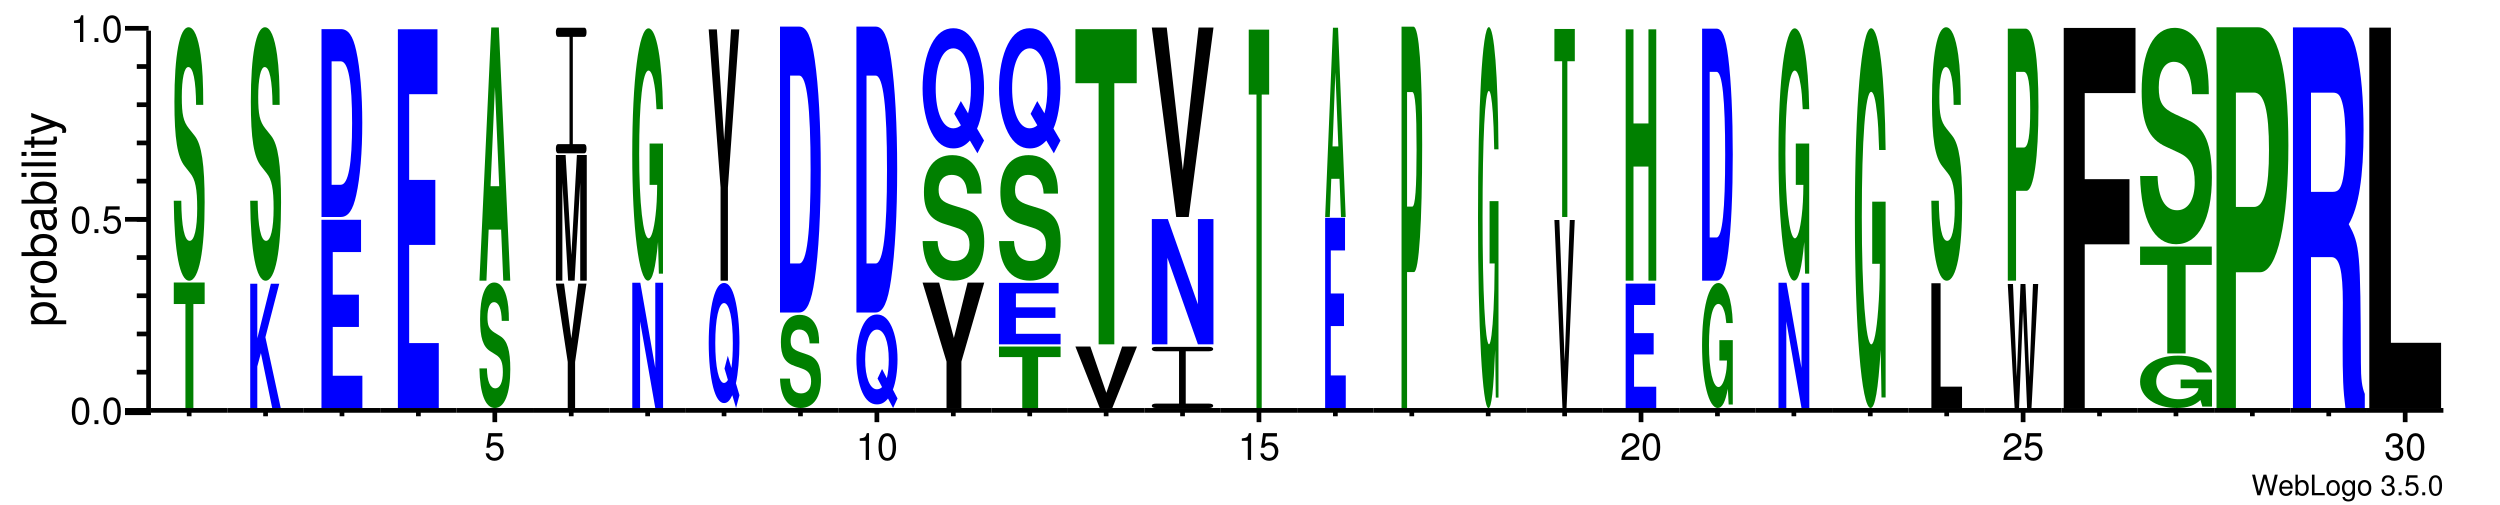 <?xml version="1.0" encoding="UTF-8"?>
<svg xmlns="http://www.w3.org/2000/svg" xmlns:xlink="http://www.w3.org/1999/xlink" width="530pt" height="107pt" viewBox="0 0 530 107" version="1.1" style="background: white" >
<defs>
<g>
<symbol overflow="visible" id="glyph0-0">
<path style="stroke:none;" d="M 4.469 0 L 5.578 -4.375 L 4.953 -4.375 L 4.141 -0.828 L 3.156 -4.375 L 2.547 -4.375 L 1.578 -0.828 L 0.75 -4.375 L 0.125 -4.375 L 1.25 0 L 1.859 0 L 2.844 -3.594 L 3.859 0 Z M 4.469 0 "/>
</symbol>
<symbol overflow="visible" id="glyph0-1">
<path style="stroke:none;" d="M 3.078 -1.406 C 3.078 -1.891 3.047 -2.172 2.953 -2.406 C 2.75 -2.922 2.266 -3.234 1.688 -3.234 C 0.797 -3.234 0.234 -2.562 0.234 -1.531 C 0.234 -0.5 0.781 0.141 1.672 0.141 C 2.391 0.141 2.891 -0.266 3.016 -0.953 L 2.516 -0.953 C 2.375 -0.547 2.094 -0.328 1.688 -0.328 C 1.375 -0.328 1.094 -0.469 0.938 -0.734 C 0.812 -0.906 0.766 -1.094 0.766 -1.406 Z M 0.781 -1.812 C 0.812 -2.391 1.172 -2.766 1.672 -2.766 C 2.172 -2.766 2.547 -2.359 2.547 -1.844 C 2.547 -1.844 2.547 -1.828 2.531 -1.812 Z M 0.781 -1.812 "/>
</symbol>
<symbol overflow="visible" id="glyph0-2">
<path style="stroke:none;" d="M 0.328 -4.375 L 0.328 0 L 0.781 0 L 0.781 -0.406 C 1.016 -0.031 1.328 0.141 1.766 0.141 C 2.594 0.141 3.141 -0.547 3.141 -1.578 C 3.141 -2.609 2.625 -3.234 1.797 -3.234 C 1.359 -3.234 1.062 -3.078 0.828 -2.719 L 0.828 -4.375 Z M 1.703 -2.766 C 2.25 -2.766 2.609 -2.281 2.609 -1.531 C 2.609 -0.812 2.25 -0.328 1.703 -0.328 C 1.172 -0.328 0.828 -0.812 0.828 -1.547 C 0.828 -2.281 1.172 -2.766 1.703 -2.766 Z M 1.703 -2.766 "/>
</symbol>
<symbol overflow="visible" id="glyph0-3">
<path style="stroke:none;" d="M 1.031 -4.375 L 0.484 -4.375 L 0.484 0 L 3.203 0 L 3.203 -0.484 L 1.031 -0.484 Z M 1.031 -4.375 "/>
</symbol>
<symbol overflow="visible" id="glyph0-4">
<path style="stroke:none;" d="M 1.625 -3.234 C 0.75 -3.234 0.219 -2.609 0.219 -1.547 C 0.219 -0.484 0.75 0.141 1.641 0.141 C 2.516 0.141 3.062 -0.484 3.062 -1.531 C 3.062 -2.609 2.531 -3.234 1.625 -3.234 Z M 1.641 -2.766 C 2.203 -2.766 2.531 -2.312 2.531 -1.531 C 2.531 -0.797 2.188 -0.328 1.641 -0.328 C 1.078 -0.328 0.734 -0.781 0.734 -1.547 C 0.734 -2.297 1.078 -2.766 1.641 -2.766 Z M 1.641 -2.766 "/>
</symbol>
<symbol overflow="visible" id="glyph0-5">
<path style="stroke:none;" d="M 2.469 -3.141 L 2.469 -2.688 C 2.219 -3.062 1.906 -3.234 1.516 -3.234 C 0.719 -3.234 0.172 -2.531 0.172 -1.516 C 0.172 -1 0.312 -0.578 0.562 -0.281 C 0.797 -0.016 1.141 0.141 1.469 0.141 C 1.859 0.141 2.141 -0.031 2.422 -0.422 L 2.422 -0.266 C 2.422 0.156 2.375 0.422 2.25 0.594 C 2.109 0.781 1.859 0.891 1.547 0.891 C 1.312 0.891 1.109 0.828 0.984 0.719 C 0.859 0.625 0.812 0.547 0.781 0.359 L 0.281 0.359 C 0.328 0.953 0.797 1.312 1.531 1.312 C 2 1.312 2.406 1.156 2.609 0.906 C 2.844 0.625 2.938 0.219 2.938 -0.516 L 2.938 -3.141 Z M 1.562 -2.766 C 2.109 -2.766 2.422 -2.312 2.422 -1.531 C 2.422 -0.781 2.094 -0.328 1.578 -0.328 C 1.031 -0.328 0.703 -0.781 0.703 -1.547 C 0.703 -2.297 1.031 -2.766 1.562 -2.766 Z M 1.562 -2.766 "/>
</symbol>
<symbol overflow="visible" id="glyph0-6">
<path style="stroke:none;" d=""/>
</symbol>
<symbol overflow="visible" id="glyph0-7">
<path style="stroke:none;" d="M 1.328 -1.953 L 1.609 -1.953 C 2.203 -1.953 2.5 -1.688 2.5 -1.188 C 2.5 -0.641 2.172 -0.328 1.609 -0.328 C 1.031 -0.328 0.75 -0.625 0.719 -1.234 L 0.188 -1.234 C 0.219 -0.891 0.281 -0.672 0.375 -0.484 C 0.594 -0.078 1.016 0.141 1.594 0.141 C 2.469 0.141 3.031 -0.391 3.031 -1.188 C 3.031 -1.734 2.828 -2.031 2.312 -2.203 C 2.719 -2.359 2.906 -2.656 2.906 -3.078 C 2.906 -3.812 2.422 -4.25 1.609 -4.25 C 0.75 -4.25 0.297 -3.781 0.281 -2.875 L 0.812 -2.875 C 0.812 -3.141 0.844 -3.281 0.906 -3.406 C 1.031 -3.641 1.297 -3.797 1.625 -3.797 C 2.094 -3.797 2.375 -3.516 2.375 -3.062 C 2.375 -2.766 2.266 -2.594 2.031 -2.484 C 1.891 -2.438 1.703 -2.406 1.328 -2.406 Z M 1.328 -1.953 "/>
</symbol>
<symbol overflow="visible" id="glyph0-8">
<path style="stroke:none;" d="M 1.141 -0.625 L 0.516 -0.625 L 0.516 0 L 1.141 0 Z M 1.141 -0.625 "/>
</symbol>
<symbol overflow="visible" id="glyph0-9">
<path style="stroke:none;" d="M 2.859 -4.25 L 0.656 -4.25 L 0.344 -1.938 L 0.828 -1.938 C 1.078 -2.234 1.281 -2.328 1.609 -2.328 C 2.172 -2.328 2.531 -1.938 2.531 -1.312 C 2.531 -0.703 2.188 -0.328 1.609 -0.328 C 1.141 -0.328 0.859 -0.562 0.734 -1.047 L 0.203 -1.047 C 0.281 -0.703 0.344 -0.531 0.469 -0.375 C 0.703 -0.047 1.141 0.141 1.625 0.141 C 2.484 0.141 3.078 -0.484 3.078 -1.391 C 3.078 -2.219 2.516 -2.797 1.703 -2.797 C 1.406 -2.797 1.156 -2.719 0.922 -2.547 L 1.094 -3.734 L 2.859 -3.734 Z M 2.859 -4.25 "/>
</symbol>
<symbol overflow="visible" id="glyph0-10">
<path style="stroke:none;" d="M 1.656 -4.25 C 1.25 -4.25 0.891 -4.078 0.672 -3.781 C 0.391 -3.406 0.266 -2.844 0.266 -2.062 C 0.266 -0.625 0.734 0.141 1.656 0.141 C 2.547 0.141 3.047 -0.625 3.047 -2.016 C 3.047 -2.844 2.906 -3.406 2.625 -3.781 C 2.406 -4.094 2.047 -4.25 1.656 -4.25 Z M 1.656 -3.781 C 2.219 -3.781 2.5 -3.203 2.5 -2.062 C 2.5 -0.859 2.219 -0.297 1.641 -0.297 C 1.078 -0.297 0.797 -0.891 0.797 -2.047 C 0.797 -3.219 1.078 -3.781 1.656 -3.781 Z M 1.656 -3.781 "/>
</symbol>
<symbol overflow="visible" id="glyph1-0">
<path style="stroke:none;" d="M 2.203 -5.672 C 1.672 -5.672 1.188 -5.438 0.891 -5.047 C 0.531 -4.547 0.344 -3.797 0.344 -2.75 C 0.344 -0.828 0.984 0.188 2.203 0.188 C 3.406 0.188 4.062 -0.828 4.062 -2.703 C 4.062 -3.797 3.875 -4.531 3.5 -5.047 C 3.203 -5.453 2.734 -5.672 2.203 -5.672 Z M 2.203 -5.047 C 2.953 -5.047 3.344 -4.281 3.344 -2.766 C 3.344 -1.156 2.969 -0.406 2.188 -0.406 C 1.438 -0.406 1.062 -1.188 1.062 -2.734 C 1.062 -4.281 1.438 -5.047 2.203 -5.047 Z M 2.203 -5.047 "/>
</symbol>
<symbol overflow="visible" id="glyph1-1">
<path style="stroke:none;" d="M 1.531 -0.828 L 0.703 -0.828 L 0.703 0 L 1.531 0 Z M 1.531 -0.828 "/>
</symbol>
<symbol overflow="visible" id="glyph1-2">
<path style="stroke:none;" d="M 3.812 -5.672 L 0.875 -5.672 L 0.453 -2.578 L 1.109 -2.578 C 1.438 -2.969 1.703 -3.109 2.141 -3.109 C 2.906 -3.109 3.391 -2.594 3.391 -1.75 C 3.391 -0.938 2.906 -0.438 2.141 -0.438 C 1.531 -0.438 1.156 -0.75 0.984 -1.391 L 0.281 -1.391 C 0.375 -0.922 0.453 -0.703 0.625 -0.5 C 0.938 -0.062 1.516 0.188 2.156 0.188 C 3.297 0.188 4.109 -0.641 4.109 -1.844 C 4.109 -2.969 3.359 -3.734 2.266 -3.734 C 1.875 -3.734 1.547 -3.625 1.219 -3.391 L 1.453 -4.969 L 3.812 -4.969 Z M 3.812 -5.672 "/>
</symbol>
<symbol overflow="visible" id="glyph1-3">
<path style="stroke:none;" d="M 2.078 -4.047 L 2.078 0 L 2.781 0 L 2.781 -5.672 L 2.312 -5.672 C 2.062 -4.797 1.906 -4.688 0.812 -4.547 L 0.812 -4.047 Z M 2.078 -4.047 "/>
</symbol>
<symbol overflow="visible" id="glyph1-4">
<path style="stroke:none;" d="M 4.047 -0.703 L 1.062 -0.703 C 1.141 -1.156 1.391 -1.453 2.094 -1.859 L 2.891 -2.297 C 3.688 -2.734 4.094 -3.312 4.094 -4.016 C 4.094 -4.484 3.891 -4.922 3.562 -5.219 C 3.219 -5.531 2.812 -5.672 2.266 -5.672 C 1.547 -5.672 1.016 -5.422 0.703 -4.938 C 0.5 -4.625 0.422 -4.281 0.406 -3.703 L 1.109 -3.703 C 1.125 -4.094 1.172 -4.312 1.266 -4.5 C 1.453 -4.844 1.828 -5.062 2.25 -5.062 C 2.891 -5.062 3.375 -4.594 3.375 -3.984 C 3.375 -3.547 3.109 -3.156 2.594 -2.875 L 1.859 -2.453 C 0.688 -1.781 0.344 -1.25 0.266 0 L 4.047 0 Z M 4.047 -0.703 "/>
</symbol>
<symbol overflow="visible" id="glyph1-5">
<path style="stroke:none;" d="M 1.766 -2.594 L 1.859 -2.594 L 2.156 -2.609 C 2.922 -2.609 3.328 -2.25 3.328 -1.578 C 3.328 -0.859 2.891 -0.438 2.156 -0.438 C 1.391 -0.438 1.016 -0.828 0.953 -1.641 L 0.25 -1.641 C 0.281 -1.188 0.375 -0.891 0.5 -0.641 C 0.797 -0.094 1.359 0.188 2.125 0.188 C 3.297 0.188 4.047 -0.516 4.047 -1.578 C 4.047 -2.297 3.766 -2.703 3.094 -2.938 C 3.609 -3.141 3.875 -3.547 3.875 -4.109 C 3.875 -5.094 3.234 -5.672 2.156 -5.672 C 1.016 -5.672 0.406 -5.047 0.375 -3.844 L 1.078 -3.844 C 1.094 -4.188 1.125 -4.375 1.203 -4.547 C 1.375 -4.859 1.719 -5.062 2.156 -5.062 C 2.781 -5.062 3.156 -4.688 3.156 -4.094 C 3.156 -3.688 3.016 -3.453 2.703 -3.312 C 2.516 -3.234 2.266 -3.203 1.766 -3.203 Z M 1.766 -2.594 "/>
</symbol>
<symbol overflow="visible" id="glyph2-0">
<path style="stroke:none;" d="M 2.188 -0.547 L 2.188 -1.375 L -0.547 -1.375 C -0.016 -1.812 0.234 -2.312 0.234 -2.984 C 0.234 -4.344 -0.859 -5.234 -2.531 -5.234 C -4.297 -5.234 -5.391 -4.375 -5.391 -2.984 C -5.391 -2.266 -5.062 -1.703 -4.453 -1.312 L -5.234 -1.312 L -5.234 -0.547 Z M -4.609 -2.844 C -4.609 -3.766 -3.797 -4.359 -2.547 -4.359 C -1.359 -4.359 -0.547 -3.75 -0.547 -2.844 C -0.547 -1.953 -1.344 -1.375 -2.578 -1.375 C -3.812 -1.375 -4.609 -1.953 -4.609 -2.844 Z M -4.609 -2.844 "/>
</symbol>
<symbol overflow="visible" id="glyph2-1">
<path style="stroke:none;" d="M -5.234 -0.688 L 0 -0.688 L 0 -1.531 L -2.719 -1.531 C -3.469 -1.531 -3.953 -1.719 -4.25 -2.125 C -4.438 -2.375 -4.5 -2.625 -4.516 -3.203 L -5.359 -3.203 C -5.375 -3.062 -5.391 -3 -5.391 -2.891 C -5.391 -2.344 -5.062 -1.938 -4.297 -1.453 L -5.234 -1.453 Z M -5.234 -0.688 "/>
</symbol>
<symbol overflow="visible" id="glyph2-2">
<path style="stroke:none;" d="M -5.391 -2.719 C -5.391 -1.25 -4.344 -0.359 -2.578 -0.359 C -0.812 -0.359 0.234 -1.234 0.234 -2.734 C 0.234 -4.203 -0.812 -5.094 -2.547 -5.094 C -4.344 -5.094 -5.391 -4.234 -5.391 -2.719 Z M -4.625 -2.734 C -4.625 -3.672 -3.844 -4.234 -2.547 -4.234 C -1.312 -4.234 -0.547 -3.656 -0.547 -2.734 C -0.547 -1.797 -1.312 -1.234 -2.578 -1.234 C -3.844 -1.234 -4.625 -1.797 -4.625 -2.734 Z M -4.625 -2.734 "/>
</symbol>
<symbol overflow="visible" id="glyph2-3">
<path style="stroke:none;" d="M -7.297 -0.547 L 0 -0.547 L 0 -1.297 L -0.672 -1.297 C -0.062 -1.688 0.234 -2.219 0.234 -2.953 C 0.234 -4.328 -0.906 -5.234 -2.641 -5.234 C -4.344 -5.234 -5.391 -4.375 -5.391 -2.984 C -5.391 -2.266 -5.125 -1.766 -4.531 -1.375 L -7.297 -1.375 Z M -4.609 -2.828 C -4.609 -3.766 -3.797 -4.359 -2.547 -4.359 C -1.359 -4.359 -0.547 -3.734 -0.547 -2.828 C -0.547 -1.953 -1.344 -1.375 -2.578 -1.375 C -3.812 -1.375 -4.609 -1.953 -4.609 -2.828 Z M -4.609 -2.828 "/>
</symbol>
<symbol overflow="visible" id="glyph2-4">
<path style="stroke:none;" d="M -0.484 -5.344 C -0.469 -5.266 -0.469 -5.219 -0.469 -5.172 C -0.469 -4.875 -0.625 -4.719 -0.875 -4.719 L -3.953 -4.719 C -4.891 -4.719 -5.391 -4.047 -5.391 -2.75 C -5.391 -1.984 -5.172 -1.359 -4.781 -1.016 C -4.516 -0.766 -4.203 -0.672 -3.688 -0.656 L -3.688 -1.484 C -4.328 -1.562 -4.625 -1.938 -4.625 -2.719 C -4.625 -3.469 -4.344 -3.891 -3.844 -3.891 L -3.625 -3.891 C -3.266 -3.891 -3.125 -3.688 -3.047 -3.016 C -2.891 -1.844 -2.844 -1.656 -2.719 -1.344 C -2.469 -0.734 -2 -0.422 -1.312 -0.422 C -0.375 -0.422 0.234 -1.078 0.234 -2.141 C 0.234 -2.797 0 -3.328 -0.547 -3.922 C -0.016 -3.984 0.234 -4.234 0.234 -4.781 C 0.234 -4.953 0.203 -5.078 0.141 -5.344 Z M -1.656 -3.891 C -1.375 -3.891 -1.203 -3.812 -0.969 -3.562 C -0.656 -3.219 -0.5 -2.812 -0.5 -2.312 C -0.5 -1.672 -0.812 -1.297 -1.344 -1.297 C -1.891 -1.297 -2.172 -1.656 -2.297 -2.547 C -2.422 -3.438 -2.453 -3.609 -2.594 -3.891 Z M -1.656 -3.891 "/>
</symbol>
<symbol overflow="visible" id="glyph2-5">
<path style="stroke:none;" d="M -5.234 -1.5 L -5.234 -0.672 L 0 -0.672 L 0 -1.5 Z M -7.297 -1.5 L -7.297 -0.656 L -6.234 -0.656 L -6.234 -1.5 Z M -7.297 -1.5 "/>
</symbol>
<symbol overflow="visible" id="glyph2-6">
<path style="stroke:none;" d="M -7.297 -1.516 L -7.297 -0.688 L 0 -0.688 L 0 -1.516 Z M -7.297 -1.516 "/>
</symbol>
<symbol overflow="visible" id="glyph2-7">
<path style="stroke:none;" d="M -5.234 -2.547 L -5.234 -1.688 L -6.688 -1.688 L -6.688 -0.844 L -5.234 -0.844 L -5.234 -0.141 L -4.562 -0.141 L -4.562 -0.844 L -0.594 -0.844 C -0.062 -0.844 0.234 -1.203 0.234 -1.859 C 0.234 -2.062 0.203 -2.266 0.156 -2.547 L -0.547 -2.547 C -0.516 -2.438 -0.5 -2.297 -0.5 -2.141 C -0.5 -1.781 -0.594 -1.688 -0.969 -1.688 L -4.562 -1.688 L -4.562 -2.547 Z M -5.234 -2.547 "/>
</symbol>
<symbol overflow="visible" id="glyph2-8">
<path style="stroke:none;" d="M -5.234 -3.875 L -1.156 -2.438 L -5.234 -1.094 L -5.234 -0.203 L 0.016 -1.969 L 0.844 -1.656 C 1.219 -1.516 1.359 -1.328 1.359 -0.984 C 1.359 -0.859 1.344 -0.719 1.297 -0.547 L 2.047 -0.547 C 2.141 -0.703 2.188 -0.875 2.188 -1.094 C 2.188 -1.375 2.094 -1.656 1.938 -1.875 C 1.734 -2.141 1.516 -2.297 1.094 -2.453 L -5.234 -4.781 Z M -5.234 -3.875 "/>
</symbol>
<symbol overflow="visible" id="glyph3-0">
<path style="stroke:none;" d="M 4.312 -22.047 L 6.703 -22.047 L 6.703 -26.609 L 0.156 -26.609 L 0.156 -22.047 L 2.625 -22.047 L 2.625 0 L 4.312 0 Z M 4.312 -22.047 "/>
</symbol>
<symbol overflow="visible" id="glyph4-0">
<path style="stroke:none;" d="M 6.594 -35.656 C 6.594 -40.359 6.438 -43.453 6.047 -46.266 C 5.516 -50.062 4.625 -52.109 3.484 -52.109 C 1.594 -52.109 0.484 -46.344 0.484 -36.359 C 0.484 -28.406 1.109 -24.547 2.719 -22.578 L 3.828 -21.172 C 4.922 -19.828 5.312 -17.859 5.312 -13.719 C 5.312 -9.422 4.703 -6.828 3.719 -6.828 C 2.609 -6.828 1.984 -9.844 1.938 -15.328 L 0.344 -15.328 C 0.453 -4.359 1.609 1.625 3.625 1.625 C 5.672 1.625 6.891 -4.578 6.891 -14.984 C 6.891 -23.062 6.25 -27.281 4.781 -29.109 L 3.547 -30.656 C 2.375 -32.141 2.047 -33.609 2.047 -37.344 C 2.047 -41.203 2.578 -43.672 3.422 -43.672 C 4.453 -43.672 5.031 -40.859 5.078 -35.656 Z M 6.594 -35.656 "/>
</symbol>
<symbol overflow="visible" id="glyph5-0">
<path style="stroke:none;" d="M 2.25 -8.812 L 3.016 -11.641 L 5.406 0 L 7.219 0 L 3.969 -15 L 6.906 -26.344 L 5.125 -26.344 L 2.25 -14.781 L 2.25 -26.344 L 0.75 -26.344 L 0.75 0 L 2.25 0 Z M 2.25 -8.812 "/>
</symbol>
<symbol overflow="visible" id="glyph6-0">
<path style="stroke:none;" d="M 3.641 -17.188 L 9.188 -17.188 L 9.188 -24.031 L 3.641 -24.031 L 3.641 -33.062 L 9.641 -33.062 L 9.641 -39.906 L 1.25 -39.906 L 1.25 0 L 9.922 0 L 9.922 -6.844 L 3.641 -6.844 Z M 3.641 -17.188 "/>
</symbol>
<symbol overflow="visible" id="glyph7-0">
<path style="stroke:none;" d="M 1.109 0 L 5.188 0 C 6.766 0 7.766 -1.422 8.469 -4.641 C 9.297 -8.359 9.75 -13.766 9.75 -19.938 C 9.75 -26.062 9.297 -31.469 8.469 -35.234 C 7.766 -38.453 6.781 -39.828 5.188 -39.828 L 1.109 -39.828 Z M 3.25 -6.828 L 3.25 -33 L 5.188 -33 C 6.797 -33 7.594 -28.672 7.594 -19.891 C 7.594 -11.141 6.797 -6.828 5.188 -6.828 Z M 3.25 -6.828 "/>
</symbol>
<symbol overflow="visible" id="glyph8-0">
<path style="stroke:none;" d="M 3.641 -34.578 L 9.188 -34.578 L 9.188 -48.359 L 3.641 -48.359 L 3.641 -66.531 L 9.641 -66.531 L 9.641 -80.297 L 1.25 -80.297 L 1.25 0 L 9.922 0 L 9.922 -13.766 L 3.641 -13.766 Z M 3.641 -34.578 "/>
</symbol>
<symbol overflow="visible" id="glyph9-0">
<path style="stroke:none;" d="M 6.594 -17.672 C 6.594 -20 6.438 -21.531 6.047 -22.922 C 5.516 -24.812 4.625 -25.812 3.484 -25.812 C 1.594 -25.812 0.484 -22.969 0.484 -18.016 C 0.484 -14.078 1.109 -12.156 2.719 -11.188 L 3.828 -10.484 C 4.922 -9.828 5.312 -8.844 5.312 -6.797 C 5.312 -4.672 4.703 -3.375 3.719 -3.375 C 2.609 -3.375 1.984 -4.875 1.938 -7.594 L 0.344 -7.594 C 0.453 -2.156 1.609 0.797 3.625 0.797 C 5.672 0.797 6.891 -2.266 6.891 -7.422 C 6.891 -11.422 6.25 -13.516 4.781 -14.422 L 3.547 -15.188 C 2.375 -15.922 2.047 -16.656 2.047 -18.5 C 2.047 -20.422 2.578 -21.641 3.422 -21.641 C 4.453 -21.641 5.031 -20.25 5.078 -17.672 Z M 6.594 -17.672 "/>
</symbol>
<symbol overflow="visible" id="glyph10-0">
<path style="stroke:none;" d="M 4.844 -10.828 L 5.297 0 L 6.781 0 L 4.359 -53.672 L 2.75 -53.672 L 0.25 0 L 1.734 0 L 2.203 -10.828 Z M 4.438 -20.031 L 2.609 -20.031 L 3.531 -41.016 Z M 4.438 -20.031 "/>
</symbol>
<symbol overflow="visible" id="glyph11-0">
<path style="stroke:none;" d="M 4.359 -9.766 L 6.766 -26.375 L 5.016 -26.375 L 3.562 -14.734 L 2.016 -26.375 L 0.281 -26.375 L 2.797 -9.766 L 2.797 0 L 4.359 0 Z M 4.359 -9.766 "/>
</symbol>
<symbol overflow="visible" id="glyph12-0">
<path style="stroke:none;" d="M 1.984 -20.766 L 3.203 0 L 4.578 0 L 5.766 -20.766 L 5.766 0 L 7.156 0 L 7.156 -26.641 L 5.062 -26.641 L 3.891 -5.453 L 2.672 -26.641 L 0.609 -26.641 L 0.609 0 L 1.984 0 Z M 1.984 -20.766 "/>
</symbol>
<symbol overflow="visible" id="glyph13-0">
<path style="stroke:none;" d="M 5.547 -24.688 L 7.953 -24.688 C 8.297 -24.688 8.453 -25.016 8.453 -25.688 C 8.453 -26.297 8.297 -26.625 7.953 -26.625 L 2.422 -26.625 C 2.109 -26.625 1.953 -26.297 1.953 -25.688 C 1.953 -25.016 2.109 -24.688 2.422 -24.688 L 4.844 -24.688 L 4.844 -1.938 L 2.422 -1.938 C 2.109 -1.938 1.953 -1.609 1.953 -1 C 1.953 -0.328 2.109 0 2.422 0 L 7.953 0 C 8.266 0 8.453 -0.328 8.453 -1 C 8.453 -1.609 8.297 -1.938 7.953 -1.938 L 5.547 -1.938 Z M 5.547 -24.688 "/>
</symbol>
<symbol overflow="visible" id="glyph14-0">
<path style="stroke:none;" d="M 5.625 0 L 7.281 0 L 7.281 -26.562 L 5.625 -26.562 L 5.625 -8.484 L 2.453 -26.562 L 0.75 -26.562 L 0.75 0 L 2.406 0 L 2.406 -18.359 Z M 5.625 0 "/>
</symbol>
<symbol overflow="visible" id="glyph15-0">
<path style="stroke:none;" d="M 6.922 -27.453 L 4.078 -27.453 L 4.078 -18.688 L 5.688 -18.688 C 5.656 -15.828 5.562 -14.078 5.344 -12.25 C 5 -9.172 4.453 -7.359 3.891 -7.359 C 2.719 -7.359 1.875 -14.766 1.875 -25.281 C 1.875 -36.266 2.625 -42.922 3.859 -42.922 C 4.359 -42.922 4.797 -41.875 5.109 -39.844 C 5.312 -38.578 5.422 -37.391 5.547 -34.734 L 6.922 -34.734 C 6.75 -45.234 5.562 -51.875 3.844 -51.875 C 1.797 -51.875 0.406 -41.031 0.406 -25.141 C 0.406 -9.656 1.812 1.609 3.734 1.609 C 4.688 1.609 5.328 -0.844 5.875 -6.578 L 6.047 0.141 L 6.922 0.141 Z M 6.922 -27.453 "/>
</symbol>
<symbol overflow="visible" id="glyph16-0">
<path style="stroke:none;" d="M 6.172 -3.438 C 6.625 -5.438 6.922 -8.766 6.922 -12.031 C 6.922 -15.609 6.562 -19.047 5.969 -21.344 C 5.391 -23.609 4.625 -24.703 3.656 -24.703 C 2.688 -24.703 1.938 -23.609 1.344 -21.344 C 0.75 -19.047 0.406 -15.609 0.406 -11.969 C 0.406 -8.344 0.75 -4.906 1.344 -2.594 C 1.938 -0.328 2.703 0.766 3.656 0.766 C 4.359 0.766 4.875 0.266 5.406 -0.906 L 6.203 1.797 L 6.922 -0.906 Z M 4.453 -9.266 L 3.75 -6.562 L 4.469 -4.141 C 4.25 -3.734 3.938 -3.5 3.641 -3.5 C 2.531 -3.5 1.797 -6.875 1.797 -11.969 C 1.797 -17.078 2.531 -20.438 3.656 -20.438 C 4.797 -20.438 5.516 -17.109 5.516 -11.938 C 5.516 -9.938 5.422 -8.141 5.219 -6.672 Z M 4.453 -9.266 "/>
</symbol>
<symbol overflow="visible" id="glyph17-0">
<path style="stroke:none;" d="M 4.359 -19.734 L 6.766 -53.266 L 5.016 -53.266 L 3.562 -29.734 L 2.016 -53.266 L 0.281 -53.266 L 2.797 -19.734 L 2.797 0 L 4.359 0 Z M 4.359 -19.734 "/>
</symbol>
<symbol overflow="visible" id="glyph18-0">
<path style="stroke:none;" d="M 8.766 -13.109 C 8.766 -14.828 8.562 -15.969 8.031 -17 C 7.328 -18.406 6.156 -19.156 4.641 -19.156 C 2.109 -19.156 0.656 -17.031 0.656 -13.359 C 0.656 -10.438 1.469 -9.016 3.609 -8.297 L 5.094 -7.781 C 6.531 -7.281 7.062 -6.562 7.062 -5.047 C 7.062 -3.469 6.266 -2.5 4.938 -2.5 C 3.469 -2.5 2.641 -3.625 2.578 -5.641 L 0.469 -5.641 C 0.594 -1.609 2.141 0.594 4.828 0.594 C 7.547 0.594 9.156 -1.688 9.156 -5.5 C 9.156 -8.484 8.312 -10.031 6.359 -10.703 L 4.719 -11.266 C 3.172 -11.812 2.719 -12.359 2.719 -13.719 C 2.719 -15.141 3.422 -16.047 4.531 -16.047 C 5.906 -16.047 6.672 -15.016 6.75 -13.109 Z M 8.766 -13.109 "/>
</symbol>
<symbol overflow="visible" id="glyph19-0">
<path style="stroke:none;" d="M 1.109 0 L 5.188 0 C 6.766 0 7.766 -2.156 8.469 -7.062 C 9.297 -12.719 9.75 -20.953 9.75 -30.344 C 9.75 -39.656 9.297 -47.891 8.469 -53.625 C 7.766 -58.531 6.781 -60.609 5.188 -60.609 L 1.109 -60.609 Z M 3.25 -10.391 L 3.25 -50.219 L 5.188 -50.219 C 6.797 -50.219 7.594 -43.656 7.594 -30.266 C 7.594 -16.953 6.797 -10.391 5.188 -10.391 Z M 3.25 -10.391 "/>
</symbol>
<symbol overflow="visible" id="glyph20-0">
<path style="stroke:none;" d="M 8.266 -2.562 C 8.875 -4.062 9.25 -6.562 9.25 -9 C 9.25 -11.672 8.781 -14.234 7.984 -15.953 C 7.203 -17.656 6.188 -18.484 4.891 -18.484 C 3.609 -18.484 2.578 -17.656 1.797 -15.953 C 1 -14.234 0.531 -11.672 0.531 -8.953 C 0.531 -6.234 1 -3.672 1.797 -1.938 C 2.578 -0.25 3.609 0.578 4.891 0.578 C 5.828 0.578 6.516 0.203 7.234 -0.672 L 8.312 1.344 L 9.25 -0.672 Z M 5.969 -6.938 L 5.016 -4.906 L 5.969 -3.094 C 5.688 -2.797 5.281 -2.625 4.875 -2.625 C 3.391 -2.625 2.391 -5.141 2.391 -8.953 C 2.391 -12.766 3.391 -15.281 4.891 -15.281 C 6.406 -15.281 7.391 -12.797 7.391 -8.922 C 7.391 -7.438 7.25 -6.078 6.984 -4.984 Z M 5.969 -6.938 "/>
</symbol>
<symbol overflow="visible" id="glyph21-0">
<path style="stroke:none;" d="M 8.797 -9.844 L 13.641 -26.594 L 10.109 -26.594 L 7.203 -14.844 L 4.078 -26.594 L 0.562 -26.594 L 5.641 -9.844 L 5.641 0 L 8.797 0 Z M 8.797 -9.844 "/>
</symbol>
<symbol overflow="visible" id="glyph22-0">
<path style="stroke:none;" d="M 13.203 -17.656 C 13.203 -19.984 12.875 -21.531 12.094 -22.922 C 11.031 -24.797 9.266 -25.812 6.984 -25.812 C 3.172 -25.812 0.984 -22.953 0.984 -18 C 0.984 -14.078 2.219 -12.156 5.438 -11.188 L 7.656 -10.484 C 9.828 -9.828 10.641 -8.844 10.641 -6.797 C 10.641 -4.672 9.422 -3.375 7.438 -3.375 C 5.219 -3.375 3.984 -4.875 3.875 -7.594 L 0.703 -7.594 C 0.891 -2.156 3.219 0.797 7.266 0.797 C 11.359 0.797 13.766 -2.266 13.766 -7.422 C 13.766 -11.422 12.5 -13.516 9.562 -14.422 L 7.094 -15.188 C 4.766 -15.922 4.094 -16.641 4.094 -18.5 C 4.094 -20.406 5.156 -21.625 6.828 -21.625 C 8.891 -21.625 10.047 -20.234 10.156 -17.656 Z M 13.203 -17.656 "/>
</symbol>
<symbol overflow="visible" id="glyph23-0">
<path style="stroke:none;" d="M 12.344 -3.438 C 13.25 -5.438 13.828 -8.781 13.828 -12.047 C 13.828 -15.609 13.125 -19.047 11.938 -21.344 C 10.766 -23.625 9.25 -24.719 7.312 -24.719 C 5.391 -24.719 3.859 -23.625 2.688 -21.344 C 1.5 -19.047 0.797 -15.609 0.797 -11.969 C 0.797 -8.344 1.5 -4.906 2.688 -2.609 C 3.859 -0.328 5.406 0.766 7.312 0.766 C 8.703 0.766 9.75 0.266 10.828 -0.906 L 12.422 1.797 L 13.828 -0.906 Z M 8.906 -9.281 L 7.5 -6.578 L 8.922 -4.141 C 8.5 -3.734 7.891 -3.5 7.297 -3.5 C 5.062 -3.5 3.578 -6.875 3.578 -11.969 C 3.578 -17.078 5.062 -20.453 7.312 -20.453 C 9.578 -20.453 11.047 -17.109 11.047 -11.938 C 11.047 -9.938 10.844 -8.141 10.438 -6.672 Z M 8.906 -9.281 "/>
</symbol>
<symbol overflow="visible" id="glyph24-0">
<path style="stroke:none;" d="M 8.609 -10.797 L 13.375 -10.797 L 13.375 -13.031 L 0.312 -13.031 L 0.312 -10.797 L 5.25 -10.797 L 5.25 0 L 8.609 0 Z M 8.609 -10.797 "/>
</symbol>
<symbol overflow="visible" id="glyph25-0">
<path style="stroke:none;" d="M 5.484 -5.609 L 13.859 -5.609 L 13.859 -7.844 L 5.484 -7.844 L 5.484 -10.797 L 14.531 -10.797 L 14.531 -13.031 L 1.891 -13.031 L 1.891 0 L 14.953 0 L 14.953 -2.234 L 5.484 -2.234 Z M 5.484 -5.609 "/>
</symbol>
<symbol overflow="visible" id="glyph26-0">
<path style="stroke:none;" d="M 8.328 0 L 13.562 -13.031 L 10.406 -13.031 L 7.062 -3.219 L 3.672 -13.031 L 0.5 -13.031 L 5.656 0 Z M 8.328 0 "/>
</symbol>
<symbol overflow="visible" id="glyph27-0">
<path style="stroke:none;" d="M 8.562 -55.359 L 13.312 -55.359 L 13.312 -66.812 L 0.312 -66.812 L 0.312 -55.359 L 5.234 -55.359 L 5.234 0 L 8.562 0 Z M 8.562 -55.359 "/>
</symbol>
<symbol overflow="visible" id="glyph28-0">
<path style="stroke:none;" d="M 11.125 -12.031 L 15.969 -12.031 C 16.625 -12.031 16.938 -12.188 16.938 -12.516 C 16.938 -12.812 16.625 -12.969 15.969 -12.969 L 4.875 -12.969 C 4.25 -12.969 3.938 -12.812 3.938 -12.516 C 3.938 -12.188 4.25 -12.031 4.875 -12.031 L 9.703 -12.031 L 9.703 -0.938 L 4.875 -0.938 C 4.25 -0.938 3.938 -0.781 3.938 -0.484 C 3.938 -0.156 4.25 0 4.875 0 L 15.969 0 C 16.594 0 16.938 -0.156 16.938 -0.484 C 16.938 -0.781 16.625 -0.938 15.969 -0.938 L 11.125 -0.938 Z M 11.125 -12.031 "/>
</symbol>
<symbol overflow="visible" id="glyph29-0">
<path style="stroke:none;" d="M 11.266 0 L 14.562 0 L 14.562 -26.562 L 11.266 -26.562 L 11.266 -8.484 L 4.891 -26.562 L 1.5 -26.562 L 1.5 0 L 4.797 0 L 4.797 -18.359 Z M 11.266 0 "/>
</symbol>
<symbol overflow="visible" id="glyph30-0">
<path style="stroke:none;" d="M 8.328 0 L 13.578 -40.156 L 10.406 -40.156 L 7.078 -9.922 L 3.672 -40.156 L 0.5 -40.156 L 5.672 0 Z M 8.328 0 "/>
</symbol>
<symbol overflow="visible" id="glyph31-0">
<path style="stroke:none;" d="M 2.859 -66.453 L 4.438 -66.453 L 4.438 -80.219 L 0.109 -80.219 L 0.109 -66.453 L 1.75 -66.453 L 1.75 0 L 2.859 0 Z M 2.859 -66.453 "/>
</symbol>
<symbol overflow="visible" id="glyph32-0">
<path style="stroke:none;" d="M 1.844 -17.375 L 4.641 -17.375 L 4.641 -24.281 L 1.844 -24.281 L 1.844 -33.406 L 4.859 -33.406 L 4.859 -40.328 L 0.641 -40.328 L 0.641 0 L 5.016 0 L 5.016 -6.906 L 1.844 -6.906 Z M 1.844 -17.375 "/>
</symbol>
<symbol overflow="visible" id="glyph33-0">
<path style="stroke:none;" d="M 3.219 -8.094 L 3.531 0 L 4.531 0 L 2.906 -40.125 L 1.828 -40.125 L 0.172 0 L 1.156 0 L 1.469 -8.094 Z M 2.969 -14.969 L 1.734 -14.969 L 2.344 -30.656 Z M 2.969 -14.969 "/>
</symbol>
<symbol overflow="visible" id="glyph34-0">
<path style="stroke:none;" d="M 1.766 -28.828 L 3.234 -28.828 C 4.297 -28.828 4.969 -39.375 4.969 -55.781 C 4.969 -71.984 4.312 -80.844 3.125 -80.844 L 0.594 -80.844 L 0.594 0 L 1.766 0 Z M 1.766 -42.703 L 1.766 -66.984 L 2.875 -66.984 C 3.5 -66.984 3.781 -63.109 3.781 -54.781 C 3.781 -46.578 3.5 -42.703 2.875 -42.703 Z M 1.766 -42.703 "/>
</symbol>
<symbol overflow="visible" id="glyph35-0">
<path style="stroke:none;" d="M 4.625 -41.438 L 2.734 -41.438 L 2.734 -28.219 L 3.812 -28.219 C 3.781 -23.891 3.719 -21.25 3.578 -18.5 C 3.344 -13.844 2.984 -11.094 2.609 -11.094 C 1.812 -11.094 1.25 -22.297 1.25 -38.156 C 1.25 -54.75 1.75 -64.797 2.578 -64.797 C 2.922 -64.797 3.203 -63.203 3.422 -60.141 C 3.562 -58.25 3.625 -56.453 3.719 -52.422 L 4.625 -52.422 C 4.516 -68.281 3.719 -78.328 2.578 -78.328 C 1.203 -78.328 0.281 -61.938 0.281 -37.953 C 0.281 -14.594 1.219 2.438 2.5 2.438 C 3.141 2.438 3.562 -1.266 3.922 -9.938 L 4.047 0.219 L 4.625 0.219 Z M 4.625 -41.438 "/>
</symbol>
<symbol overflow="visible" id="glyph36-0">
<path style="stroke:none;" d="M 2.75 0 L 4.484 -39.859 L 3.438 -39.859 L 2.344 -9.844 L 1.219 -39.859 L 0.172 -39.859 L 1.875 0 Z M 2.75 0 "/>
</symbol>
<symbol overflow="visible" id="glyph37-0">
<path style="stroke:none;" d="M 2.859 -33.016 L 4.438 -33.016 L 4.438 -39.859 L 0.109 -39.859 L 0.109 -33.016 L 1.75 -33.016 L 1.75 0 L 2.859 0 Z M 2.859 -33.016 "/>
</symbol>
<symbol overflow="visible" id="glyph38-0">
<path style="stroke:none;" d="M 2.719 -11.359 L 6.875 -11.359 L 6.875 -15.875 L 2.719 -15.875 L 2.719 -21.844 L 7.203 -21.844 L 7.203 -26.375 L 0.938 -26.375 L 0.938 0 L 7.422 0 L 7.422 -4.516 L 2.719 -4.516 Z M 2.719 -11.359 "/>
</symbol>
<symbol overflow="visible" id="glyph39-0">
<path style="stroke:none;" d="M 5.578 -24.188 L 5.578 0 L 7.234 0 L 7.234 -53.281 L 5.578 -53.281 L 5.578 -33.328 L 2.406 -33.328 L 2.406 -53.281 L 0.75 -53.281 L 0.75 0 L 2.406 0 L 2.406 -24.188 Z M 5.578 -24.188 "/>
</symbol>
<symbol overflow="visible" id="glyph40-0">
<path style="stroke:none;" d="M 6.922 -13.594 L 4.078 -13.594 L 4.078 -9.266 L 5.688 -9.266 C 5.656 -7.844 5.562 -6.969 5.344 -6.078 C 5 -4.547 4.453 -3.641 3.891 -3.641 C 2.719 -3.641 1.875 -7.312 1.875 -12.516 C 1.875 -17.969 2.625 -21.266 3.859 -21.266 C 4.359 -21.266 4.797 -20.75 5.109 -19.734 C 5.312 -19.109 5.422 -18.516 5.547 -17.203 L 6.922 -17.203 C 6.75 -22.406 5.562 -25.703 3.844 -25.703 C 1.797 -25.703 0.406 -20.328 0.406 -12.453 C 0.406 -4.781 1.812 0.797 3.734 0.797 C 4.688 0.797 5.328 -0.422 5.875 -3.266 L 6.047 0.062 L 6.922 0.062 Z M 6.922 -13.594 "/>
</symbol>
<symbol overflow="visible" id="glyph41-0">
<path style="stroke:none;" d="M 0.828 0 L 3.891 0 C 5.094 0 5.844 -1.906 6.375 -6.234 C 7 -11.219 7.328 -18.469 7.328 -26.75 C 7.328 -34.953 7 -42.203 6.375 -47.266 C 5.844 -51.594 5.109 -53.422 3.891 -53.422 L 0.828 -53.422 Z M 2.438 -9.156 L 2.438 -44.266 L 3.891 -44.266 C 5.109 -44.266 5.719 -38.469 5.719 -26.672 C 5.719 -14.953 5.109 -9.156 3.891 -9.156 Z M 2.438 -9.156 "/>
</symbol>
<symbol overflow="visible" id="glyph42-0">
<path style="stroke:none;" d="M 6.922 -41.312 L 4.078 -41.312 L 4.078 -28.141 L 5.688 -28.141 C 5.656 -23.812 5.562 -21.188 5.344 -18.438 C 5 -13.797 4.453 -11.062 3.891 -11.062 C 2.719 -11.062 1.875 -22.234 1.875 -38.047 C 1.875 -54.578 2.625 -64.594 3.859 -64.594 C 4.359 -64.594 4.797 -63.016 5.109 -59.953 C 5.312 -58.062 5.422 -56.266 5.547 -52.266 L 6.922 -52.266 C 6.75 -68.078 5.562 -78.078 3.844 -78.078 C 1.797 -78.078 0.406 -61.75 0.406 -37.828 C 0.406 -14.547 1.812 2.422 3.734 2.422 C 4.688 2.422 5.328 -1.266 5.875 -9.906 L 6.047 0.203 L 6.922 0.203 Z M 6.922 -41.312 "/>
</symbol>
<symbol overflow="visible" id="glyph43-0">
<path style="stroke:none;" d="M 3 -26.453 L 1.047 -26.453 L 1.047 0 L 7.547 0 L 7.547 -4.531 L 3 -4.531 Z M 3 -26.453 "/>
</symbol>
<symbol overflow="visible" id="glyph44-0">
<path style="stroke:none;" d="M 5.125 0 L 6.547 -26.297 L 5.438 -26.297 L 4.672 -6.562 L 3.844 -26.297 L 2.797 -26.297 L 2 -6.594 L 1.203 -26.297 L 0.094 -26.297 L 1.547 0 L 2.484 0 L 3.328 -20.516 L 4.188 0 Z M 5.125 0 "/>
</symbol>
<symbol overflow="visible" id="glyph45-0">
<path style="stroke:none;" d="M 2.641 -19.047 L 4.828 -19.047 C 6.391 -19.047 7.391 -26.016 7.391 -36.859 C 7.391 -47.562 6.422 -53.422 4.656 -53.422 L 0.891 -53.422 L 0.891 0 L 2.641 0 Z M 2.641 -28.219 L 2.641 -44.266 L 4.281 -44.266 C 5.219 -44.266 5.641 -41.703 5.641 -36.203 C 5.641 -30.781 5.219 -28.219 4.281 -28.219 Z M 2.641 -28.219 "/>
</symbol>
<symbol overflow="visible" id="glyph46-0">
<path style="stroke:none;" d="M 6.656 -34.703 L 16.141 -34.703 L 16.141 -48.516 L 6.656 -48.516 L 6.656 -66.766 L 17.422 -66.766 L 17.422 -80.578 L 2.203 -80.578 L 2.203 0 L 6.656 0 Z M 6.656 -34.703 "/>
</symbol>
<symbol overflow="visible" id="glyph47-0">
<path style="stroke:none;" d="M 16.203 -5.703 L 9.547 -5.703 L 9.547 -3.875 L 13.344 -3.875 C 13.25 -3.281 13.016 -2.922 12.516 -2.547 C 11.688 -1.906 10.438 -1.531 9.125 -1.531 C 6.359 -1.531 4.375 -3.062 4.375 -5.25 C 4.375 -7.531 6.125 -8.906 9.031 -8.906 C 10.219 -8.906 11.219 -8.688 11.969 -8.266 C 12.453 -8 12.703 -7.766 13 -7.203 L 16.203 -7.203 C 15.797 -9.391 13.016 -10.766 9 -10.766 C 4.219 -10.766 0.953 -8.516 0.953 -5.219 C 0.953 -2 4.234 0.328 8.734 0.328 C 10.969 0.328 12.469 -0.172 13.75 -1.359 L 14.156 0.031 L 16.203 0.031 Z M 16.203 -5.703 "/>
</symbol>
<symbol overflow="visible" id="glyph48-0">
<path style="stroke:none;" d="M 10.016 -18.766 L 15.562 -18.766 L 15.562 -22.656 L 0.359 -22.656 L 0.359 -18.766 L 6.125 -18.766 L 6.125 0 L 10.016 0 Z M 10.016 -18.766 "/>
</symbol>
<symbol overflow="visible" id="glyph49-0">
<path style="stroke:none;" d="M 15.375 -30.438 C 15.375 -34.469 15 -37.109 14.078 -39.516 C 12.844 -42.75 10.797 -44.5 8.125 -44.5 C 3.703 -44.5 1.141 -39.578 1.141 -31.047 C 1.141 -24.266 2.578 -20.953 6.328 -19.281 L 8.922 -18.078 C 11.453 -16.938 12.391 -15.25 12.391 -11.703 C 12.391 -8.047 10.969 -5.828 8.656 -5.828 C 6.078 -5.828 4.641 -8.406 4.516 -13.094 L 0.812 -13.094 C 1.031 -3.719 3.75 1.375 8.453 1.375 C 13.219 1.375 16.031 -3.906 16.031 -12.797 C 16.031 -19.703 14.562 -23.297 11.141 -24.859 L 8.25 -26.188 C 5.547 -27.438 4.766 -28.703 4.766 -31.891 C 4.766 -35.188 6 -37.297 7.953 -37.297 C 10.359 -37.297 11.703 -34.891 11.828 -30.438 Z M 15.375 -30.438 "/>
</symbol>
<symbol overflow="visible" id="glyph50-0">
<path style="stroke:none;" d="M 6.188 -28.781 L 11.297 -28.781 C 14.953 -28.781 17.312 -39.312 17.312 -55.688 C 17.312 -71.859 15.047 -80.719 10.891 -80.719 L 2.078 -80.719 L 2.078 0 L 6.188 0 Z M 6.188 -42.625 L 6.188 -66.875 L 10.016 -66.875 C 12.203 -66.875 13.203 -63 13.203 -54.688 C 13.203 -46.5 12.203 -42.625 10.016 -42.625 Z M 6.188 -42.625 "/>
</symbol>
<symbol overflow="visible" id="glyph51-0">
<path style="stroke:none;" d="M 5.875 -31.984 L 10.25 -31.984 C 11.922 -31.984 12.625 -29.109 12.625 -22.359 C 12.625 -21.688 12.625 -20.594 12.609 -19.156 C 12.578 -17.047 12.578 -15.047 12.578 -13.828 C 12.578 -6.312 12.688 -3.875 13.172 0 L 17.281 0 L 17.281 -2.984 C 16.688 -4.422 16.453 -6.094 16.453 -9.625 C 16.359 -33.422 16.25 -34.531 13.875 -38.969 C 15.969 -42.5 17.016 -49.031 17.016 -58.891 C 17.016 -65.312 16.516 -71.172 15.609 -75.156 C 14.781 -78.922 13.594 -80.688 12.016 -80.688 L 2.047 -80.688 L 2.047 0 L 5.875 0 Z M 5.875 -45.828 L 5.875 -66.859 L 10.484 -66.859 C 11.578 -66.859 12.047 -66.406 12.5 -64.75 C 12.969 -63.094 13.188 -60.328 13.188 -56.562 C 13.188 -52.688 12.938 -49.594 12.5 -47.922 C 12.094 -46.375 11.578 -45.828 10.484 -45.828 Z M 5.875 -45.828 "/>
</symbol>
<symbol overflow="visible" id="glyph52-0">
<path style="stroke:none;" d="M 7.016 -80.641 L 2.438 -80.641 L 2.438 0 L 17.656 0 L 17.656 -13.828 L 7.016 -13.828 Z M 7.016 -80.641 "/>
</symbol>
</g>
</defs>
<g id="surface1">
<g style="fill:rgb(0%,0%,0%);fill-opacity:1;">
  <use xlink:href="#glyph0-0" x="477.312" y="105"/>
  <use xlink:href="#glyph0-1" x="482.976" y="105"/>
  <use xlink:href="#glyph0-2" x="486.312" y="105"/>
  <use xlink:href="#glyph0-3" x="489.648" y="105"/>
  <use xlink:href="#glyph0-4" x="492.984" y="105"/>
  <use xlink:href="#glyph0-5" x="496.32" y="105"/>
  <use xlink:href="#glyph0-4" x="499.656" y="105"/>
  <use xlink:href="#glyph0-6" x="502.992" y="105"/>
  <use xlink:href="#glyph0-7" x="504.66" y="105"/>
  <use xlink:href="#glyph0-8" x="507.996" y="105"/>
  <use xlink:href="#glyph0-9" x="509.664" y="105"/>
  <use xlink:href="#glyph0-8" x="513" y="105"/>
  <use xlink:href="#glyph0-10" x="514.668" y="105"/>
</g>
<path style="fill:none;stroke-width:4.167;stroke-linecap:butt;stroke-linejoin:miter;stroke:rgb(0%,0%,0%);stroke-opacity:1;stroke-miterlimit:10;" d="M 110.417 81.25 L 131.25 81.25 L 131.25 418.75 " transform="matrix(0.24,0,0,-0.24,0,107)"/>
<g style="fill:rgb(0%,0%,0%);fill-opacity:1;">
  <use xlink:href="#glyph1-0" x="14.881" y="89.91"/>
  <use xlink:href="#glyph1-1" x="19.329" y="89.91"/>
  <use xlink:href="#glyph1-0" x="21.553" y="89.91"/>
</g>
<path style="fill:none;stroke-width:4.167;stroke-linecap:butt;stroke-linejoin:miter;stroke:rgb(0%,0%,0%);stroke-opacity:1;stroke-miterlimit:10;" d="M 110.417 83.333 L 131.25 83.333 " transform="matrix(0.24,0,0,-0.24,0,107)"/>
<g style="fill:rgb(0%,0%,0%);fill-opacity:1;">
  <use xlink:href="#glyph1-0" x="14.881" y="49.41"/>
  <use xlink:href="#glyph1-1" x="19.329" y="49.41"/>
  <use xlink:href="#glyph1-2" x="21.553" y="49.41"/>
</g>
<path style="fill:none;stroke-width:4.167;stroke-linecap:butt;stroke-linejoin:miter;stroke:rgb(0%,0%,0%);stroke-opacity:1;stroke-miterlimit:10;" d="M 110.417 252.083 L 131.25 252.083 " transform="matrix(0.24,0,0,-0.24,0,107)"/>
<g style="fill:rgb(0%,0%,0%);fill-opacity:1;">
  <use xlink:href="#glyph1-3" x="14.881" y="8.91"/>
  <use xlink:href="#glyph1-1" x="19.329" y="8.91"/>
  <use xlink:href="#glyph1-0" x="21.553" y="8.91"/>
</g>
<path style="fill:none;stroke-width:4.167;stroke-linecap:butt;stroke-linejoin:miter;stroke:rgb(0%,0%,0%);stroke-opacity:1;stroke-miterlimit:10;" d="M 110.417 420.833 L 131.25 420.833 " transform="matrix(0.24,0,0,-0.24,0,107)"/>
<path style="fill:none;stroke-width:4.167;stroke-linecap:butt;stroke-linejoin:miter;stroke:rgb(0%,0%,0%);stroke-opacity:1;stroke-miterlimit:10;" d="M 131.25 83.333 L 120.833 83.333 " transform="matrix(0.24,0,0,-0.24,0,107)"/>
<path style="fill:none;stroke-width:4.167;stroke-linecap:butt;stroke-linejoin:miter;stroke:rgb(0%,0%,0%);stroke-opacity:1;stroke-miterlimit:10;" d="M 131.25 117.09 L 120.833 117.09 " transform="matrix(0.24,0,0,-0.24,0,107)"/>
<path style="fill:none;stroke-width:4.167;stroke-linecap:butt;stroke-linejoin:miter;stroke:rgb(0%,0%,0%);stroke-opacity:1;stroke-miterlimit:10;" d="M 131.25 150.83 L 120.833 150.83 " transform="matrix(0.24,0,0,-0.24,0,107)"/>
<path style="fill:none;stroke-width:4.167;stroke-linecap:butt;stroke-linejoin:miter;stroke:rgb(0%,0%,0%);stroke-opacity:1;stroke-miterlimit:10;" d="M 131.25 184.587 L 120.833 184.587 " transform="matrix(0.24,0,0,-0.24,0,107)"/>
<path style="fill:none;stroke-width:4.167;stroke-linecap:butt;stroke-linejoin:miter;stroke:rgb(0%,0%,0%);stroke-opacity:1;stroke-miterlimit:10;" d="M 131.25 218.327 L 120.833 218.327 " transform="matrix(0.24,0,0,-0.24,0,107)"/>
<path style="fill:none;stroke-width:4.167;stroke-linecap:butt;stroke-linejoin:miter;stroke:rgb(0%,0%,0%);stroke-opacity:1;stroke-miterlimit:10;" d="M 131.25 252.083 L 120.833 252.083 " transform="matrix(0.24,0,0,-0.24,0,107)"/>
<path style="fill:none;stroke-width:4.167;stroke-linecap:butt;stroke-linejoin:miter;stroke:rgb(0%,0%,0%);stroke-opacity:1;stroke-miterlimit:10;" d="M 131.25 285.84 L 120.833 285.84 " transform="matrix(0.24,0,0,-0.24,0,107)"/>
<path style="fill:none;stroke-width:4.167;stroke-linecap:butt;stroke-linejoin:miter;stroke:rgb(0%,0%,0%);stroke-opacity:1;stroke-miterlimit:10;" d="M 131.25 319.58 L 120.833 319.58 " transform="matrix(0.24,0,0,-0.24,0,107)"/>
<path style="fill:none;stroke-width:4.167;stroke-linecap:butt;stroke-linejoin:miter;stroke:rgb(0%,0%,0%);stroke-opacity:1;stroke-miterlimit:10;" d="M 131.25 353.337 L 120.833 353.337 " transform="matrix(0.24,0,0,-0.24,0,107)"/>
<path style="fill:none;stroke-width:4.167;stroke-linecap:butt;stroke-linejoin:miter;stroke:rgb(0%,0%,0%);stroke-opacity:1;stroke-miterlimit:10;" d="M 131.25 387.077 L 120.833 387.077 " transform="matrix(0.24,0,0,-0.24,0,107)"/>
<g style="fill:rgb(0%,0%,0%);fill-opacity:1;">
  <use xlink:href="#glyph2-0" x="11.852" y="69.283"/>
  <use xlink:href="#glyph2-1" x="11.852" y="63.723"/>
  <use xlink:href="#glyph2-2" x="11.852" y="60.393"/>
  <use xlink:href="#glyph2-3" x="11.852" y="54.833"/>
  <use xlink:href="#glyph2-4" x="11.852" y="49.273"/>
  <use xlink:href="#glyph2-3" x="11.852" y="43.713"/>
  <use xlink:href="#glyph2-5" x="11.852" y="38.153"/>
  <use xlink:href="#glyph2-6" x="11.852" y="35.933"/>
  <use xlink:href="#glyph2-5" x="11.852" y="33.713"/>
  <use xlink:href="#glyph2-7" x="11.852" y="31.493"/>
  <use xlink:href="#glyph2-8" x="11.852" y="28.713"/>
</g>
<path style="fill:none;stroke-width:4.167;stroke-linecap:butt;stroke-linejoin:miter;stroke:rgb(0%,0%,0%);stroke-opacity:1;stroke-miterlimit:10;" d="M 133.333 83.333 L 200.83 83.333 M 167.09 83.333 L 167.09 78.125 " transform="matrix(0.24,0,0,-0.24,0,107)"/>
<g style="fill:rgb(0%,50.194%,0%);fill-opacity:1;">
  <use xlink:href="#glyph3-0" x="36.685" y="86.5"/>
</g>
<g style="fill:rgb(0%,50.194%,0%);fill-opacity:1;">
  <use xlink:href="#glyph4-0" x="36.494" y="57.887"/>
</g>
<path style="fill:none;stroke-width:4.167;stroke-linecap:butt;stroke-linejoin:miter;stroke:rgb(0%,0%,0%);stroke-opacity:1;stroke-miterlimit:10;" d="M 200.83 83.333 L 268.327 83.333 M 234.587 83.333 L 234.587 78.125 " transform="matrix(0.24,0,0,-0.24,0,107)"/>
<g style="fill:rgb(0%,0%,100%);fill-opacity:1;">
  <use xlink:href="#glyph5-0" x="52.297" y="86.5"/>
</g>
<g style="fill:rgb(0%,50.194%,0%);fill-opacity:1;">
  <use xlink:href="#glyph4-0" x="52.694" y="57.887"/>
</g>
<path style="fill:none;stroke-width:4.167;stroke-linecap:butt;stroke-linejoin:miter;stroke:rgb(0%,0%,0%);stroke-opacity:1;stroke-miterlimit:10;" d="M 268.327 83.333 L 335.84 83.333 M 302.083 83.333 L 302.083 78.125 " transform="matrix(0.24,0,0,-0.24,0,107)"/>
<g style="fill:rgb(0%,0%,100%);fill-opacity:1;">
  <use xlink:href="#glyph6-0" x="66.901" y="86.5"/>
</g>
<g style="fill:rgb(0%,0%,100%);fill-opacity:1;">
  <use xlink:href="#glyph7-0" x="67.051" y="46"/>
</g>
<path style="fill:none;stroke-width:4.167;stroke-linecap:butt;stroke-linejoin:miter;stroke:rgb(0%,0%,0%);stroke-opacity:1;stroke-miterlimit:10;" d="M 335.84 83.333 L 403.337 83.333 M 369.58 83.333 L 369.58 78.125 " transform="matrix(0.24,0,0,-0.24,0,107)"/>
<g style="fill:rgb(0%,0%,100%);fill-opacity:1;">
  <use xlink:href="#glyph8-0" x="83.101" y="86.5"/>
</g>
<path style="fill:none;stroke-width:4.167;stroke-linecap:butt;stroke-linejoin:miter;stroke:rgb(0%,0%,0%);stroke-opacity:1;stroke-miterlimit:10;" d="M 403.337 83.333 L 470.833 83.333 M 437.077 83.333 L 437.077 72.917 " transform="matrix(0.24,0,0,-0.24,0,107)"/>
<g style="fill:rgb(0%,0%,0%);fill-opacity:1;">
  <use xlink:href="#glyph1-2" x="102.676" y="97.5"/>
</g>
<g style="fill:rgb(0%,50.194%,0%);fill-opacity:1;">
  <use xlink:href="#glyph9-0" x="101.294" y="85.701"/>
</g>
<g style="fill:rgb(0%,50.194%,0%);fill-opacity:1;">
  <use xlink:href="#glyph10-0" x="101.392" y="59.5"/>
</g>
<path style="fill:none;stroke-width:4.167;stroke-linecap:butt;stroke-linejoin:miter;stroke:rgb(0%,0%,0%);stroke-opacity:1;stroke-miterlimit:10;" d="M 470.833 83.333 L 538.33 83.333 M 504.59 83.333 L 504.59 78.125 " transform="matrix(0.24,0,0,-0.24,0,107)"/>
<g style="fill:rgb(0%,0%,0%);fill-opacity:1;">
  <use xlink:href="#glyph11-0" x="117.562" y="86.5"/>
</g>
<g style="fill:rgb(0%,0%,0%);fill-opacity:1;">
  <use xlink:href="#glyph12-0" x="117.239" y="59.5"/>
</g>
<g style="fill:rgb(0%,0%,0%);fill-opacity:1;">
  <use xlink:href="#glyph13-0" x="115.893" y="32.5"/>
</g>
<path style="fill:none;stroke-width:4.167;stroke-linecap:butt;stroke-linejoin:miter;stroke:rgb(0%,0%,0%);stroke-opacity:1;stroke-miterlimit:10;" d="M 538.33 83.333 L 605.827 83.333 M 572.087 83.333 L 572.087 78.125 " transform="matrix(0.24,0,0,-0.24,0,107)"/>
<g style="fill:rgb(0%,0%,100%);fill-opacity:1;">
  <use xlink:href="#glyph14-0" x="133.293" y="86.5"/>
</g>
<g style="fill:rgb(0%,50.194%,0%);fill-opacity:1;">
  <use xlink:href="#glyph15-0" x="133.63" y="57.883"/>
</g>
<path style="fill:none;stroke-width:4.167;stroke-linecap:butt;stroke-linejoin:miter;stroke:rgb(0%,0%,0%);stroke-opacity:1;stroke-miterlimit:10;" d="M 605.827 83.333 L 673.34 83.333 M 639.583 83.333 L 639.583 78.125 " transform="matrix(0.24,0,0,-0.24,0,107)"/>
<g style="fill:rgb(0%,0%,100%);fill-opacity:1;">
  <use xlink:href="#glyph16-0" x="149.842" y="84.688"/>
</g>
<g style="fill:rgb(0%,0%,0%);fill-opacity:1;">
  <use xlink:href="#glyph17-0" x="149.962" y="59.5"/>
</g>
<path style="fill:none;stroke-width:4.167;stroke-linecap:butt;stroke-linejoin:miter;stroke:rgb(0%,0%,0%);stroke-opacity:1;stroke-miterlimit:10;" d="M 673.34 83.333 L 740.837 83.333 M 707.08 83.333 L 707.08 78.125 " transform="matrix(0.24,0,0,-0.24,0,107)"/>
<g style="fill:rgb(0%,50.194%,0%);fill-opacity:1;">
  <use xlink:href="#glyph18-0" x="164.892" y="85.903"/>
</g>
<g style="fill:rgb(0%,0%,100%);fill-opacity:1;">
  <use xlink:href="#glyph19-0" x="164.251" y="66.25"/>
</g>
<path style="fill:none;stroke-width:4.167;stroke-linecap:butt;stroke-linejoin:miter;stroke:rgb(0%,0%,0%);stroke-opacity:1;stroke-miterlimit:10;" d="M 740.837 83.333 L 808.333 83.333 M 774.577 83.333 L 774.577 72.917 " transform="matrix(0.24,0,0,-0.24,0,107)"/>
<g style="fill:rgb(0%,0%,0%);fill-opacity:1;">
  <use xlink:href="#glyph1-3" x="181.452" y="97.5"/>
  <use xlink:href="#glyph1-0" x="185.9" y="97.5"/>
</g>
<g style="fill:rgb(0%,0%,100%);fill-opacity:1;">
  <use xlink:href="#glyph20-0" x="181.025" y="85.157"/>
</g>
<g style="fill:rgb(0%,0%,100%);fill-opacity:1;">
  <use xlink:href="#glyph19-0" x="180.451" y="66.25"/>
</g>
<path style="fill:none;stroke-width:4.167;stroke-linecap:butt;stroke-linejoin:miter;stroke:rgb(0%,0%,0%);stroke-opacity:1;stroke-miterlimit:10;" d="M 808.333 83.333 L 875.83 83.333 M 842.09 83.333 L 842.09 78.125 " transform="matrix(0.24,0,0,-0.24,0,107)"/>
<g style="fill:rgb(0%,0%,0%);fill-opacity:1;">
  <use xlink:href="#glyph21-0" x="195.02" y="86.5"/>
</g>
<g style="fill:rgb(0%,50.194%,0%);fill-opacity:1;">
  <use xlink:href="#glyph22-0" x="194.892" y="58.701"/>
</g>
<g style="fill:rgb(0%,0%,100%);fill-opacity:1;">
  <use xlink:href="#glyph23-0" x="194.791" y="30.703"/>
</g>
<path style="fill:none;stroke-width:4.167;stroke-linecap:butt;stroke-linejoin:miter;stroke:rgb(0%,0%,0%);stroke-opacity:1;stroke-miterlimit:10;" d="M 875.83 83.333 L 943.327 83.333 M 909.587 83.333 L 909.587 78.125 " transform="matrix(0.24,0,0,-0.24,0,107)"/>
<g style="fill:rgb(0%,50.194%,0%);fill-opacity:1;">
  <use xlink:href="#glyph24-0" x="211.471" y="86.5"/>
</g>
<g style="fill:rgb(0%,0%,100%);fill-opacity:1;">
  <use xlink:href="#glyph25-0" x="209.892" y="73"/>
</g>
<g style="fill:rgb(0%,50.194%,0%);fill-opacity:1;">
  <use xlink:href="#glyph22-0" x="211.092" y="58.701"/>
</g>
<g style="fill:rgb(0%,0%,100%);fill-opacity:1;">
  <use xlink:href="#glyph23-0" x="210.991" y="30.703"/>
</g>
<path style="fill:none;stroke-width:4.167;stroke-linecap:butt;stroke-linejoin:miter;stroke:rgb(0%,0%,0%);stroke-opacity:1;stroke-miterlimit:10;" d="M 943.327 83.333 L 1010.824 83.333 M 977.083 83.333 L 977.083 78.125 " transform="matrix(0.24,0,0,-0.24,0,107)"/>
<g style="fill:rgb(0%,0%,0%);fill-opacity:1;">
  <use xlink:href="#glyph26-0" x="227.483" y="86.5"/>
</g>
<g style="fill:rgb(0%,50.194%,0%);fill-opacity:1;">
  <use xlink:href="#glyph27-0" x="227.675" y="73"/>
</g>
<path style="fill:none;stroke-width:4.167;stroke-linecap:butt;stroke-linejoin:miter;stroke:rgb(0%,0%,0%);stroke-opacity:1;stroke-miterlimit:10;" d="M 1010.824 83.333 L 1078.337 83.333 M 1044.58 83.333 L 1044.58 78.125 " transform="matrix(0.24,0,0,-0.24,0,107)"/>
<g style="fill:rgb(0%,0%,0%);fill-opacity:1;">
  <use xlink:href="#glyph28-0" x="240.252" y="86.5"/>
</g>
<g style="fill:rgb(0%,0%,100%);fill-opacity:1;">
  <use xlink:href="#glyph29-0" x="242.69" y="73"/>
</g>
<g style="fill:rgb(0%,0%,0%);fill-opacity:1;">
  <use xlink:href="#glyph30-0" x="243.683" y="46"/>
</g>
<path style="fill:none;stroke-width:4.167;stroke-linecap:butt;stroke-linejoin:miter;stroke:rgb(0%,0%,0%);stroke-opacity:1;stroke-miterlimit:10;" d="M 1078.337 83.333 L 1145.833 83.333 M 1112.077 83.333 L 1112.077 72.917 " transform="matrix(0.24,0,0,-0.24,0,107)"/>
<g style="fill:rgb(0%,0%,0%);fill-opacity:1;">
  <use xlink:href="#glyph1-3" x="262.452" y="97.5"/>
  <use xlink:href="#glyph1-2" x="266.9" y="97.5"/>
</g>
<g style="fill:rgb(0%,50.194%,0%);fill-opacity:1;">
  <use xlink:href="#glyph31-0" x="264.623" y="86.5"/>
</g>
<path style="fill:none;stroke-width:4.167;stroke-linecap:butt;stroke-linejoin:miter;stroke:rgb(0%,0%,0%);stroke-opacity:1;stroke-miterlimit:10;" d="M 1145.833 83.333 L 1213.33 83.333 M 1179.574 83.333 L 1179.574 78.125 " transform="matrix(0.24,0,0,-0.24,0,107)"/>
<g style="fill:rgb(0%,0%,100%);fill-opacity:1;">
  <use xlink:href="#glyph32-0" x="280.287" y="86.5"/>
</g>
<g style="fill:rgb(0%,50.194%,0%);fill-opacity:1;">
  <use xlink:href="#glyph33-0" x="280.76" y="46"/>
</g>
<path style="fill:none;stroke-width:4.167;stroke-linecap:butt;stroke-linejoin:miter;stroke:rgb(0%,0%,0%);stroke-opacity:1;stroke-miterlimit:10;" d="M 1213.33 83.333 L 1280.827 83.333 M 1247.087 83.333 L 1247.087 78.125 " transform="matrix(0.24,0,0,-0.24,0,107)"/>
<g style="fill:rgb(0%,50.194%,0%);fill-opacity:1;">
  <use xlink:href="#glyph34-0" x="296.532" y="86.5"/>
</g>
<path style="fill:none;stroke-width:4.167;stroke-linecap:butt;stroke-linejoin:miter;stroke:rgb(0%,0%,0%);stroke-opacity:1;stroke-miterlimit:10;" d="M 1280.827 83.333 L 1348.324 83.333 M 1314.583 83.333 L 1314.583 78.125 " transform="matrix(0.24,0,0,-0.24,0,107)"/>
<g style="fill:rgb(0%,50.194%,0%);fill-opacity:1;">
  <use xlink:href="#glyph35-0" x="313.055" y="84.077"/>
</g>
<path style="fill:none;stroke-width:4.167;stroke-linecap:butt;stroke-linejoin:miter;stroke:rgb(0%,0%,0%);stroke-opacity:1;stroke-miterlimit:10;" d="M 1348.324 83.333 L 1415.837 83.333 M 1382.08 83.333 L 1382.08 78.125 " transform="matrix(0.24,0,0,-0.24,0,107)"/>
<g style="fill:rgb(0%,0%,0%);fill-opacity:1;">
  <use xlink:href="#glyph36-0" x="329.363" y="86.5"/>
</g>
<g style="fill:rgb(0%,50.194%,0%);fill-opacity:1;">
  <use xlink:href="#glyph37-0" x="329.423" y="46"/>
</g>
<path style="fill:none;stroke-width:4.167;stroke-linecap:butt;stroke-linejoin:miter;stroke:rgb(0%,0%,0%);stroke-opacity:1;stroke-miterlimit:10;" d="M 1415.837 83.333 L 1483.333 83.333 M 1449.577 83.333 L 1449.577 72.917 " transform="matrix(0.24,0,0,-0.24,0,107)"/>
<g style="fill:rgb(0%,0%,0%);fill-opacity:1;">
  <use xlink:href="#glyph1-4" x="343.452" y="97.5"/>
  <use xlink:href="#glyph1-0" x="347.9" y="97.5"/>
</g>
<g style="fill:rgb(0%,0%,100%);fill-opacity:1;">
  <use xlink:href="#glyph38-0" x="343.702" y="86.5"/>
</g>
<g style="fill:rgb(0%,50.194%,0%);fill-opacity:1;">
  <use xlink:href="#glyph39-0" x="343.893" y="59.5"/>
</g>
<path style="fill:none;stroke-width:4.167;stroke-linecap:butt;stroke-linejoin:miter;stroke:rgb(0%,0%,0%);stroke-opacity:1;stroke-miterlimit:10;" d="M 1483.333 83.333 L 1550.83 83.333 M 1517.074 83.333 L 1517.074 78.125 " transform="matrix(0.24,0,0,-0.24,0,107)"/>
<g style="fill:rgb(0%,50.194%,0%);fill-opacity:1;">
  <use xlink:href="#glyph40-0" x="360.43" y="85.697"/>
</g>
<g style="fill:rgb(0%,0%,100%);fill-opacity:1;">
  <use xlink:href="#glyph41-0" x="360.018" y="59.5"/>
</g>
<path style="fill:none;stroke-width:4.167;stroke-linecap:butt;stroke-linejoin:miter;stroke:rgb(0%,0%,0%);stroke-opacity:1;stroke-miterlimit:10;" d="M 1550.83 83.333 L 1618.327 83.333 M 1584.587 83.333 L 1584.587 78.125 " transform="matrix(0.24,0,0,-0.24,0,107)"/>
<g style="fill:rgb(0%,0%,100%);fill-opacity:1;">
  <use xlink:href="#glyph14-0" x="376.293" y="86.5"/>
</g>
<g style="fill:rgb(0%,50.194%,0%);fill-opacity:1;">
  <use xlink:href="#glyph15-0" x="376.63" y="57.883"/>
</g>
<path style="fill:none;stroke-width:4.167;stroke-linecap:butt;stroke-linejoin:miter;stroke:rgb(0%,0%,0%);stroke-opacity:1;stroke-miterlimit:10;" d="M 1618.327 83.333 L 1685.824 83.333 M 1652.083 83.333 L 1652.083 78.125 " transform="matrix(0.24,0,0,-0.24,0,107)"/>
<g style="fill:rgb(0%,50.194%,0%);fill-opacity:1;">
  <use xlink:href="#glyph42-0" x="392.83" y="84.066"/>
</g>
<path style="fill:none;stroke-width:4.167;stroke-linecap:butt;stroke-linejoin:miter;stroke:rgb(0%,0%,0%);stroke-opacity:1;stroke-miterlimit:10;" d="M 1685.824 83.333 L 1753.337 83.333 M 1719.58 83.333 L 1719.58 78.125 " transform="matrix(0.24,0,0,-0.24,0,107)"/>
<g style="fill:rgb(0%,0%,0%);fill-opacity:1;">
  <use xlink:href="#glyph43-0" x="408.404" y="86.5"/>
</g>
<g style="fill:rgb(0%,50.194%,0%);fill-opacity:1;">
  <use xlink:href="#glyph4-0" x="409.094" y="57.887"/>
</g>
<path style="fill:none;stroke-width:4.167;stroke-linecap:butt;stroke-linejoin:miter;stroke:rgb(0%,0%,0%);stroke-opacity:1;stroke-miterlimit:10;" d="M 1753.337 83.333 L 1820.833 83.333 M 1787.077 83.333 L 1787.077 72.917 " transform="matrix(0.24,0,0,-0.24,0,107)"/>
<g style="fill:rgb(0%,0%,0%);fill-opacity:1;">
  <use xlink:href="#glyph1-4" x="424.452" y="97.5"/>
  <use xlink:href="#glyph1-2" x="428.9" y="97.5"/>
</g>
<g style="fill:rgb(0%,0%,0%);fill-opacity:1;">
  <use xlink:href="#glyph44-0" x="425.553" y="86.5"/>
</g>
<g style="fill:rgb(0%,50.194%,0%);fill-opacity:1;">
  <use xlink:href="#glyph45-0" x="424.762" y="59.5"/>
</g>
<path style="fill:none;stroke-width:4.167;stroke-linecap:butt;stroke-linejoin:miter;stroke:rgb(0%,0%,0%);stroke-opacity:1;stroke-miterlimit:10;" d="M 1820.833 83.333 L 1888.33 83.333 M 1854.574 83.333 L 1854.574 78.125 " transform="matrix(0.24,0,0,-0.24,0,107)"/>
<g style="fill:rgb(0%,0%,0%);fill-opacity:1;">
  <use xlink:href="#glyph46-0" x="435.307" y="86.5"/>
</g>
<path style="fill:none;stroke-width:4.167;stroke-linecap:butt;stroke-linejoin:miter;stroke:rgb(0%,0%,0%);stroke-opacity:1;stroke-miterlimit:10;" d="M 1888.33 83.333 L 1955.827 83.333 M 1922.087 83.333 L 1922.087 78.125 " transform="matrix(0.24,0,0,-0.24,0,107)"/>
<g style="fill:rgb(0%,50.194%,0%);fill-opacity:1;">
  <use xlink:href="#glyph47-0" x="452.744" y="86.166"/>
</g>
<g style="fill:rgb(0%,50.194%,0%);fill-opacity:1;">
  <use xlink:href="#glyph48-0" x="453.337" y="74.928"/>
</g>
<g style="fill:rgb(0%,50.194%,0%);fill-opacity:1;">
  <use xlink:href="#glyph49-0" x="452.89" y="50.402"/>
</g>
<path style="fill:none;stroke-width:4.167;stroke-linecap:butt;stroke-linejoin:miter;stroke:rgb(0%,0%,0%);stroke-opacity:1;stroke-miterlimit:10;" d="M 1955.827 83.333 L 2023.324 83.333 M 1989.583 83.333 L 1989.583 78.125 " transform="matrix(0.24,0,0,-0.24,0,107)"/>
<g style="fill:rgb(0%,50.194%,0%);fill-opacity:1;">
  <use xlink:href="#glyph50-0" x="467.823" y="86.5"/>
</g>
<path style="fill:none;stroke-width:4.167;stroke-linecap:butt;stroke-linejoin:miter;stroke:rgb(0%,0%,0%);stroke-opacity:1;stroke-miterlimit:10;" d="M 2023.324 83.333 L 2090.837 83.333 M 2057.08 83.333 L 2057.08 78.125 " transform="matrix(0.24,0,0,-0.24,0,107)"/>
<g style="fill:rgb(0%,0%,100%);fill-opacity:1;">
  <use xlink:href="#glyph51-0" x="484.057" y="86.5"/>
</g>
<path style="fill:none;stroke-width:4.167;stroke-linecap:butt;stroke-linejoin:miter;stroke:rgb(0%,0%,0%);stroke-opacity:1;stroke-miterlimit:10;" d="M 2090.837 83.333 L 2158.333 83.333 M 2124.577 83.333 L 2124.577 72.917 " transform="matrix(0.24,0,0,-0.24,0,107)"/>
<g style="fill:rgb(0%,0%,0%);fill-opacity:1;">
  <use xlink:href="#glyph1-5" x="505.452" y="97.5"/>
  <use xlink:href="#glyph1-0" x="509.9" y="97.5"/>
</g>
<g style="fill:rgb(0%,0%,0%);fill-opacity:1;">
  <use xlink:href="#glyph52-0" x="499.855" y="86.5"/>
</g>
</g>
</svg>
